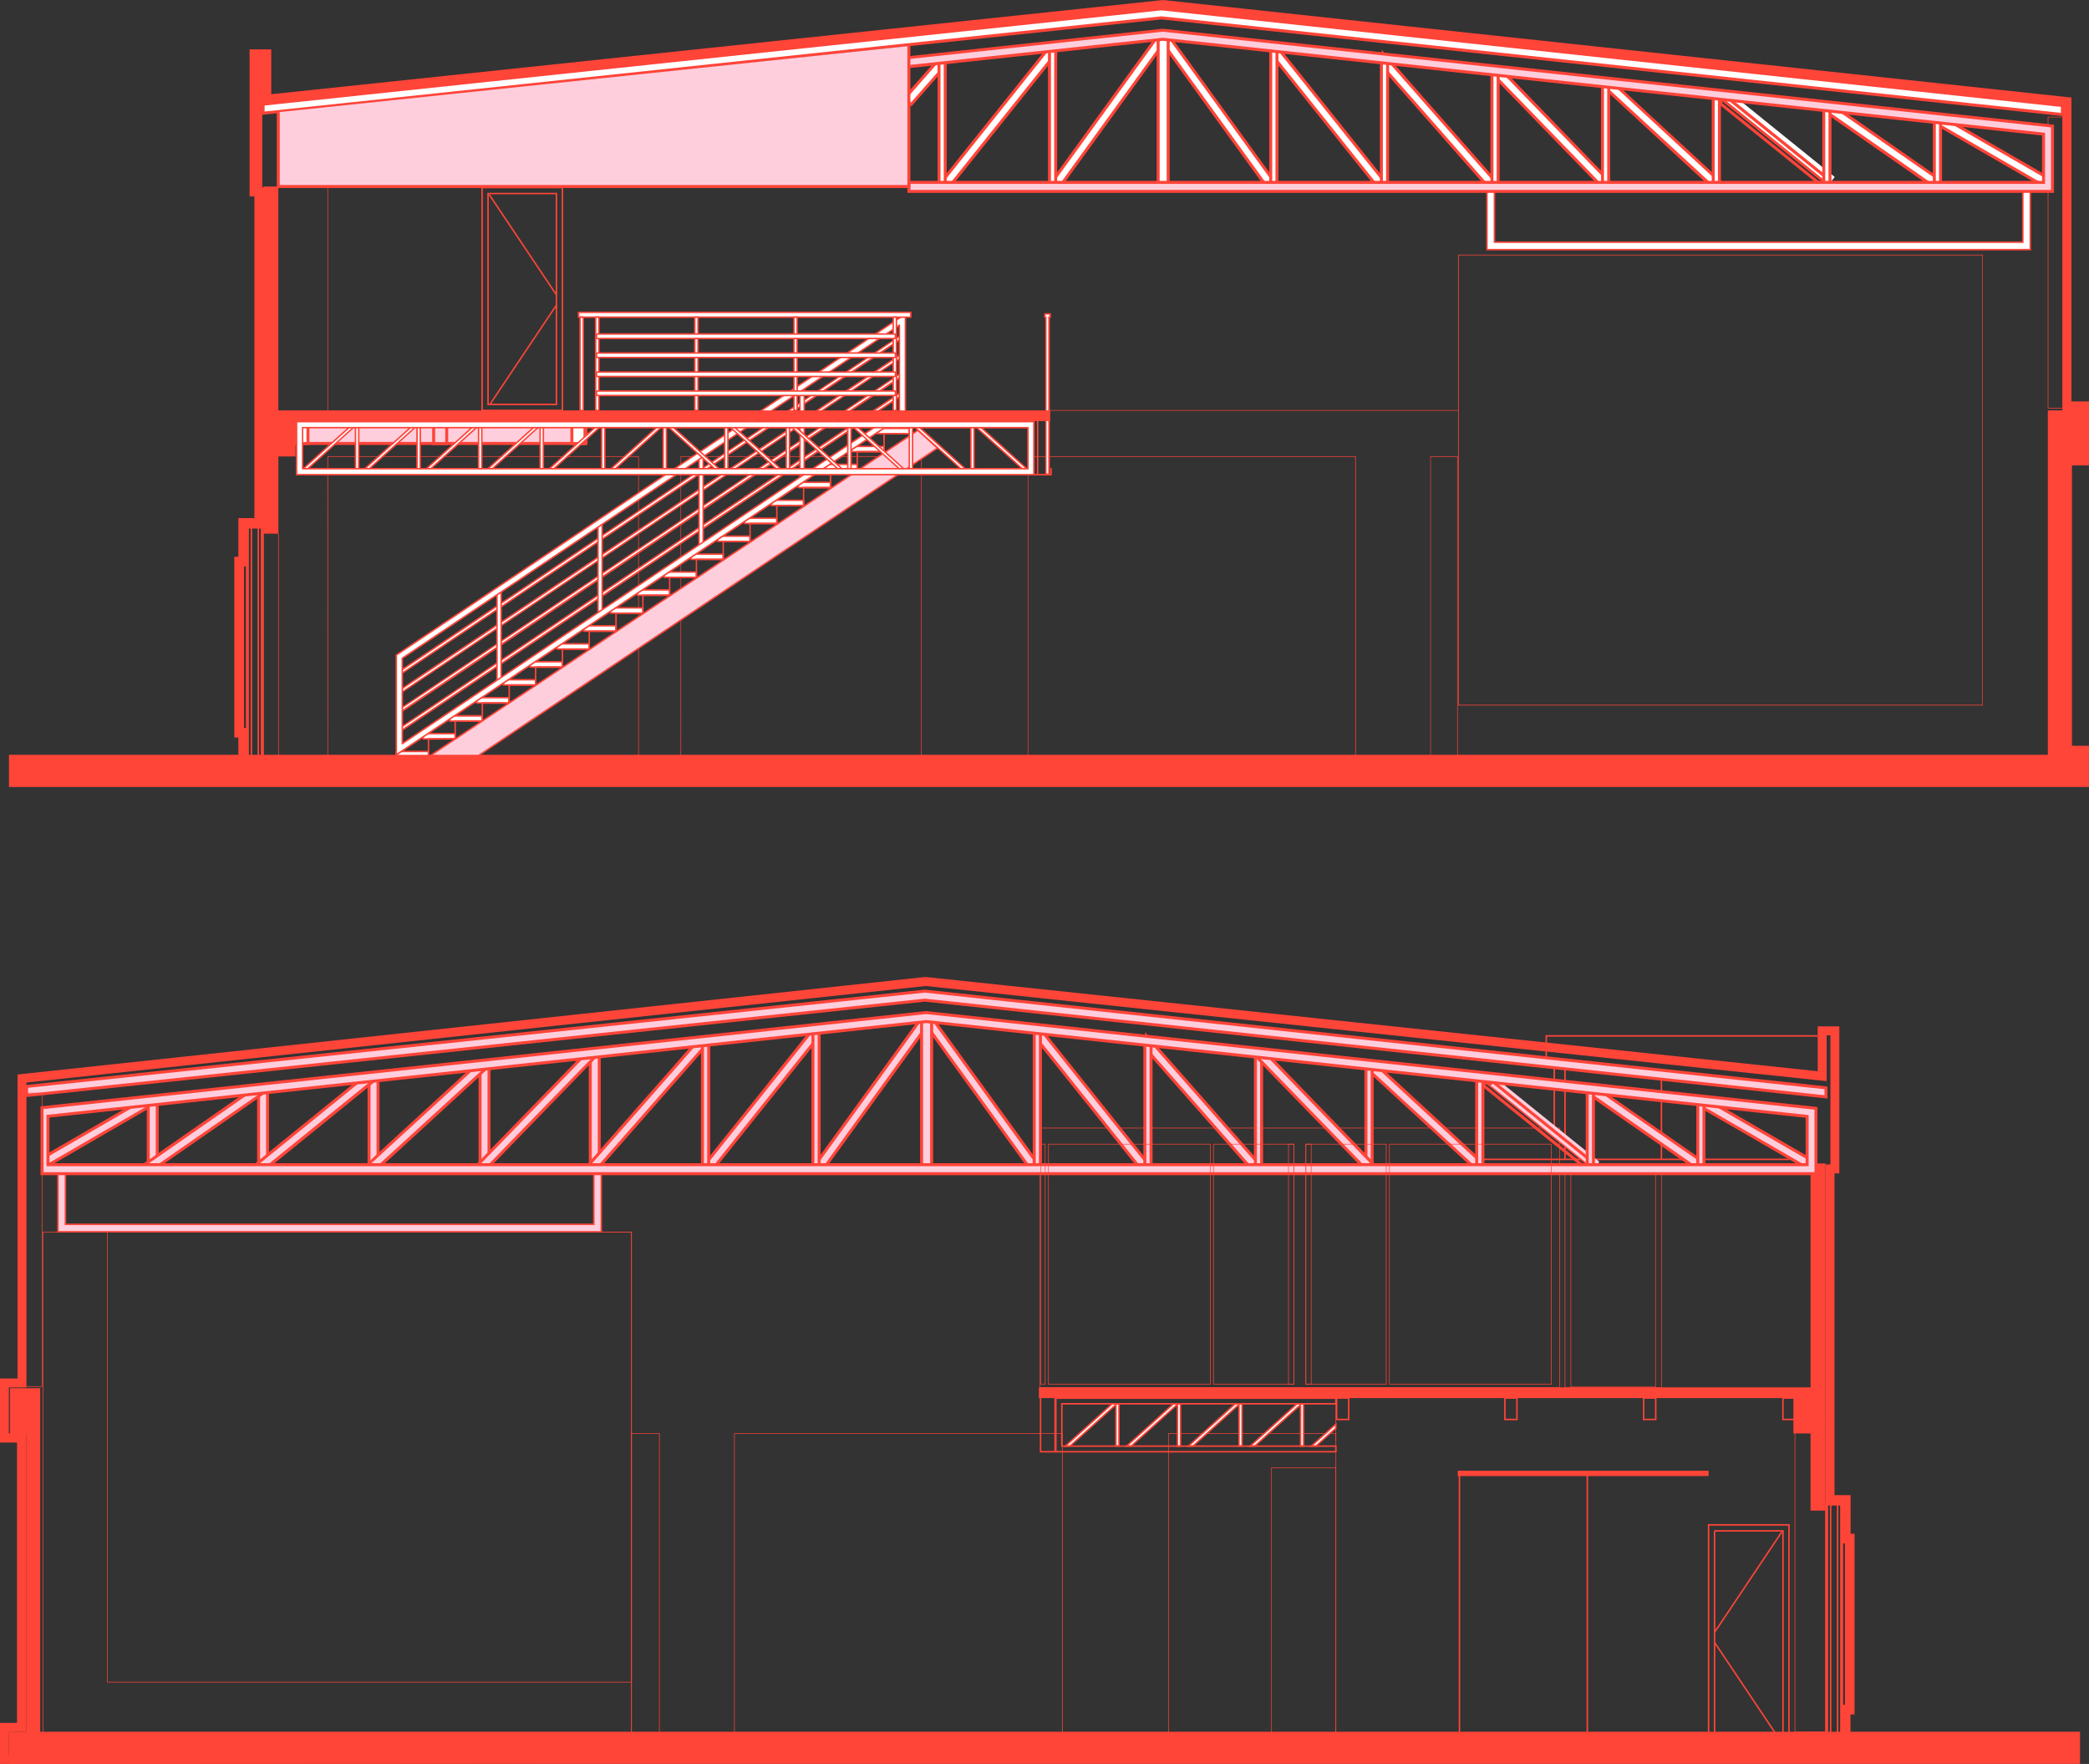 <svg xmlns="http://www.w3.org/2000/svg" id="Capa_1" data-name="Capa 1" viewBox="0 0 698.39 589.7"><rect x="0" y="0" width="698.39" height="589.7" fill="#333333" stroke="none"/><defs><style>.cls-1,.cls-8{fill:#ffcedd;}.cls-2{fill:#ff4438;}.cls-10,.cls-3,.cls-9{fill:#fff;}.cls-4,.cls-5,.cls-6,.cls-7{fill:none;}.cls-10,.cls-4,.cls-5,.cls-6,.cls-7,.cls-8,.cls-9{stroke:#ff4438;}.cls-4,.cls-9{stroke-linecap:round;stroke-linejoin:round;}.cls-4,.cls-6{stroke-width:0.2px;}.cls-10,.cls-5,.cls-6,.cls-7,.cls-8{stroke-miterlimit:10;}.cls-10,.cls-5,.cls-9{stroke-width:0.5px;}</style></defs><rect class="cls-1" x="98.59" y="140.25" width="97.34" height="7.98"></rect><path class="cls-2" d="M384.73,385.9v7H288.39v-7h96.34m1-1H287.39v9h98.34v-9Z" transform="translate(-189.31 -245.15)"></path><rect class="cls-3" x="98.59" y="140.42" width="4.37" height="7.86"></rect><path class="cls-2" d="M291.76,386.07v6.86h-3.37v-6.86h3.37m1-1h-5.37v8.86h5.37v-8.86Z" transform="translate(-189.31 -245.15)"></path><rect class="cls-1" x="144.98" y="140.42" width="4.37" height="7.86"></rect><path class="cls-2" d="M338.16,386.07v6.86h-3.37v-6.86h3.37m1-1h-5.37v8.86h5.37v-8.86Z" transform="translate(-189.31 -245.15)"></path><rect class="cls-3" x="191.21" y="140.42" width="4.37" height="7.86"></rect><path class="cls-2" d="M384.38,386.07v6.86H381v-6.86h3.37m1-1H380v8.86h5.37v-8.86Z" transform="translate(-189.31 -245.15)"></path><path class="cls-2" d="M282.4,502.48a.09.09,0,0,1-.1-.1V423.55a.09.09,0,0,1,.1-.09.1.1,0,0,1,.1.09v78.83A.1.1,0,0,1,282.4,502.48Z" transform="translate(-189.31 -245.15)"></path><path class="cls-2" d="M402.78,502.48H298.88a.09.09,0,0,1-.1-.1V397.76a.09.09,0,0,1,.1-.1h103.9a.09.09,0,0,1,.1.1V502.38A.09.09,0,0,1,402.78,502.48Zm-103.8-.2h103.7V397.86H299Z" transform="translate(-189.31 -245.15)"></path><path class="cls-2" d="M497.37,502.48H416.93a.1.1,0,0,1-.1-.1V397.76a.1.1,0,0,1,.1-.1h80.44a.09.09,0,0,1,.1.1V502.38A.09.09,0,0,1,497.37,502.48Zm-80.34-.2h80.24V397.86H417Z" transform="translate(-189.31 -245.15)"></path><path class="cls-2" d="M642.48,502.48H533a.1.1,0,0,1-.1-.1V397.76a.1.1,0,0,1,.1-.1h109.5a.09.09,0,0,1,.1.1V502.38A.09.09,0,0,1,642.48,502.48Zm-109.4-.2H642.39V397.86H533.08Z" transform="translate(-189.31 -245.15)"></path><path class="cls-2" d="M676.58,502.48h-9a.09.09,0,0,1-.09-.1V397.76a.09.09,0,0,1,.09-.1h9a.1.1,0,0,1,.1.1V502.38A.1.1,0,0,1,676.58,502.48Zm-8.92-.2h8.82V397.86h-8.82Z" transform="translate(-189.31 -245.15)"></path><path class="cls-2" d="M676.88,382.45H540.37a.1.1,0,1,1,0-.2H676.88a.1.1,0,1,1,0,.2Z" transform="translate(-189.31 -245.15)"></path><rect class="cls-4" x="684.7" y="39.13" width="4.95" height="97.34"></rect><path class="cls-2" d="M298.88,382.45a.09.09,0,0,1-.1-.1V307.82a.1.1,0,0,1,.1-.1.11.11,0,0,1,.1.1v74.53A.1.1,0,0,1,298.88,382.45Z" transform="translate(-189.31 -245.15)"></path><path class="cls-2" d="M852.09,481H676.88a.1.1,0,0,1-.1-.1V330.4a.1.1,0,0,1,.1-.1H852.09a.1.1,0,0,1,.1.1V480.88A.1.1,0,0,1,852.09,481ZM677,480.78H852V330.5H677Z" transform="translate(-189.31 -245.15)"></path><polygon class="cls-3" points="497.12 83.46 497.12 62.25 499.62 62.25 499.62 80.96 676.27 80.96 676.27 62.25 678.77 62.25 678.77 83.46 497.12 83.46"></polygon><path class="cls-2" d="M867.83,307.66v20.7H686.68v-20.7h2v18.7H865.83v-18.7h2m.5-.5h-3v18.7H689.18v-18.7h-3v21.7H868.33v-21.7Z" transform="translate(-189.31 -245.15)"></path><rect class="cls-3" x="132.5" y="251.23" width="10.75" height="1.76"></rect><path class="cls-2" d="M332.56,498.39H321.81a.25.25,0,0,1-.25-.25v-1.76a.25.25,0,0,1,.25-.25h10.75a.25.25,0,0,1,.25.25v1.76A.25.25,0,0,1,332.56,498.39Zm-10.5-.5h10.25v-1.26H322.06Z" transform="translate(-189.31 -245.15)"></path><rect class="cls-3" x="141.44" y="245.26" width="10.75" height="1.76"></rect><path class="cls-2" d="M341.49,492.42H330.74a.25.25,0,0,1-.25-.25v-1.76a.25.25,0,0,1,.25-.25h10.75a.25.25,0,0,1,.25.25v1.76A.25.25,0,0,1,341.49,492.42Zm-10.5-.5h10.25v-1.26H331Z" transform="translate(-189.31 -245.15)"></path><rect class="cls-3" x="150.42" y="239.29" width="10.75" height="1.76"></rect><path class="cls-2" d="M350.47,486.45H339.72a.25.25,0,0,1-.25-.25v-1.76a.25.25,0,0,1,.25-.25h10.75a.25.25,0,0,1,.25.25v1.76A.25.25,0,0,1,350.47,486.45ZM340,486h10.25v-1.26H340Z" transform="translate(-189.31 -245.15)"></path><rect class="cls-3" x="159.35" y="233.24" width="10.75" height="1.76"></rect><path class="cls-2" d="M359.41,480.4H348.66a.25.25,0,0,1-.25-.25v-1.76a.25.25,0,0,1,.25-.25h10.75a.25.25,0,0,1,.25.25v1.76A.25.25,0,0,1,359.41,480.4Zm-10.5-.5h10.25v-1.26H348.91Z" transform="translate(-189.31 -245.15)"></path><rect class="cls-3" x="168.32" y="227.23" width="10.75" height="1.76"></rect><path class="cls-2" d="M368.38,474.39H357.63a.25.25,0,0,1-.25-.25v-1.76a.25.25,0,0,1,.25-.25h10.75a.25.25,0,0,1,.25.25v1.76A.25.25,0,0,1,368.38,474.39Zm-10.5-.5h10.25v-1.26H357.88Z" transform="translate(-189.31 -245.15)"></path><rect class="cls-3" x="177.29" y="221.24" width="10.75" height="1.76"></rect><path class="cls-2" d="M377.34,468.41H366.59a.25.25,0,0,1-.25-.25v-1.77a.26.26,0,0,1,.25-.25h10.75a.25.25,0,0,1,.25.25v1.77A.25.25,0,0,1,377.34,468.41Zm-10.5-.5h10.25v-1.27H366.84Z" transform="translate(-189.31 -245.15)"></path><rect class="cls-3" x="186.24" y="215.24" width="10.75" height="1.76"></rect><path class="cls-2" d="M386.3,462.4H375.55a.25.25,0,0,1-.25-.25v-1.76a.25.25,0,0,1,.25-.25H386.3a.25.25,0,0,1,.25.25v1.76A.25.25,0,0,1,386.3,462.4Zm-10.5-.5h10.25v-1.26H375.8Z" transform="translate(-189.31 -245.15)"></path><rect class="cls-3" x="195.21" y="209.22" width="10.75" height="1.76"></rect><path class="cls-2" d="M395.26,456.39H384.52a.25.25,0,0,1-.25-.25v-1.77a.25.25,0,0,1,.25-.25h10.74a.25.25,0,0,1,.25.25v1.77A.25.25,0,0,1,395.26,456.39Zm-10.49-.5H395v-1.27H384.77Z" transform="translate(-189.31 -245.15)"></path><rect class="cls-3" x="204.16" y="203.22" width="10.75" height="1.76"></rect><path class="cls-2" d="M404.22,450.39H393.47a.25.25,0,0,1-.25-.25v-1.77a.25.25,0,0,1,.25-.25h10.75a.25.25,0,0,1,.25.25v1.77A.26.26,0,0,1,404.22,450.39Zm-10.5-.5H404v-1.27H393.72Z" transform="translate(-189.31 -245.15)"></path><rect class="cls-3" x="213.11" y="197.22" width="10.75" height="1.76"></rect><path class="cls-2" d="M413.17,444.39H402.42a.25.25,0,0,1-.25-.25v-1.77a.25.25,0,0,1,.25-.25h10.75a.25.25,0,0,1,.25.25v1.77A.25.25,0,0,1,413.17,444.39Zm-10.5-.5h10.25v-1.27H402.67Z" transform="translate(-189.31 -245.15)"></path><rect class="cls-3" x="222.07" y="191.24" width="10.75" height="1.76"></rect><path class="cls-2" d="M422.12,438.41H411.37a.26.26,0,0,1-.25-.25v-1.77a.25.25,0,0,1,.25-.25h10.75a.25.25,0,0,1,.25.25v1.77A.25.25,0,0,1,422.12,438.41Zm-10.5-.5h10.25v-1.27H411.62Z" transform="translate(-189.31 -245.15)"></path><rect class="cls-3" x="231.03" y="185.24" width="10.75" height="1.76"></rect><path class="cls-2" d="M431.09,432.4H420.34a.25.25,0,0,1-.25-.25v-1.76a.25.25,0,0,1,.25-.25h10.75a.25.25,0,0,1,.25.25v1.76A.25.25,0,0,1,431.09,432.4Zm-10.5-.5h10.25v-1.26H420.59Z" transform="translate(-189.31 -245.15)"></path><rect class="cls-3" x="239.99" y="179.24" width="10.75" height="1.76"></rect><path class="cls-2" d="M440.05,426.4H429.3a.25.25,0,0,1-.25-.25v-1.76a.25.25,0,0,1,.25-.25h10.75a.25.25,0,0,1,.25.25v1.76A.25.25,0,0,1,440.05,426.4Zm-10.5-.5H439.8v-1.26H429.55Z" transform="translate(-189.31 -245.15)"></path><rect class="cls-3" x="248.94" y="173.24" width="10.75" height="1.76"></rect><path class="cls-2" d="M449,420.4H438.25a.25.25,0,0,1-.25-.25v-1.76a.25.25,0,0,1,.25-.25H449a.25.25,0,0,1,.25.25v1.76A.25.25,0,0,1,449,420.4Zm-10.5-.5h10.25v-1.26H438.5Z" transform="translate(-189.31 -245.15)"></path><rect class="cls-3" x="257.89" y="167.24" width="10.75" height="1.76"></rect><path class="cls-2" d="M458,414.4H447.2a.25.25,0,0,1-.25-.25v-1.76a.25.25,0,0,1,.25-.25H458a.25.25,0,0,1,.25.25v1.76A.25.25,0,0,1,458,414.4Zm-10.5-.5H457.7v-1.26H447.45Z" transform="translate(-189.31 -245.15)"></path><rect class="cls-3" x="266.87" y="161.24" width="10.75" height="1.76"></rect><path class="cls-2" d="M466.92,408.4H456.18a.25.25,0,0,1-.25-.25v-1.76a.25.25,0,0,1,.25-.25h10.74a.25.25,0,0,1,.25.25v1.76A.25.25,0,0,1,466.92,408.4Zm-10.49-.5h10.24v-1.26H456.43Z" transform="translate(-189.31 -245.15)"></path><rect class="cls-3" x="275.83" y="155.24" width="10.75" height="1.76"></rect><path class="cls-2" d="M475.88,402.4H465.13a.25.25,0,0,1-.25-.25v-1.76a.25.25,0,0,1,.25-.25h10.75a.25.25,0,0,1,.25.25v1.76A.25.25,0,0,1,475.88,402.4Zm-10.5-.5h10.25v-1.26H465.38Z" transform="translate(-189.31 -245.15)"></path><rect class="cls-3" x="284.78" y="149.23" width="10.75" height="1.76"></rect><path class="cls-2" d="M484.83,396.4H474.09a.25.25,0,0,1-.25-.25v-1.76a.25.25,0,0,1,.25-.25h10.74a.25.25,0,0,1,.25.25v1.76A.25.25,0,0,1,484.83,396.4Zm-10.49-.5h10.24v-1.26H474.34Z" transform="translate(-189.31 -245.15)"></path><rect class="cls-3" x="293.25" y="143.22" width="10.75" height="1.76"></rect><path class="cls-2" d="M493.31,390.38H482.56a.25.25,0,0,1-.25-.25v-1.76a.25.25,0,0,1,.25-.25h10.75a.25.25,0,0,1,.25.25v1.76A.25.25,0,0,1,493.31,390.38Zm-10.5-.5h10.25v-1.26H482.81Z" transform="translate(-189.31 -245.15)"></path><path class="cls-2" d="M323.6,502.63a.25.25,0,0,1-.25-.25v-4.21a.25.25,0,0,1,.25-.25h8.71v-5.75a.25.25,0,0,1,.25-.25l8.67-.06v-5.69a.25.25,0,0,1,.25-.25h8.83v-5.75a.25.25,0,0,1,.25-.25h8.74v-5.76a.26.26,0,0,1,.25-.25h8.58v-5.75a.25.25,0,0,1,.25-.25h8.72v-5.75a.25.25,0,0,1,.25-.25h8.7v-5.75a.25.25,0,0,1,.25-.25H395v-5.75a.25.25,0,0,1,.25-.25H404v-5.75a.25.25,0,0,1,.25-.25h8.7v-5.75a.25.25,0,0,1,.25-.25h8.7v-5.76a.25.25,0,0,1,.25-.25h8.72v-5.75a.25.25,0,0,1,.25-.25h8.71v-5.75a.25.25,0,0,1,.25-.25h8.7v-5.75a.25.25,0,0,1,.25-.25h8.7v-5.75a.25.25,0,0,1,.25-.25h8.72v-5.75a.25.25,0,0,1,.25-.25h8.71v-5.75a.25.25,0,0,1,.25-.25h8.71v-5.76a.25.25,0,0,1,.25-.25h8.47a.25.25,0,0,1,.25.25.25.25,0,0,1-.25.25h-8.22v5.76a.25.25,0,0,1-.25.25h-8.71v5.75a.25.25,0,0,1-.25.25h-8.71v5.75a.25.25,0,0,1-.25.25H458.2v5.75a.25.25,0,0,1-.25.25h-8.7v5.75a.25.25,0,0,1-.25.25h-8.7v5.75a.25.25,0,0,1-.25.25h-8.71v5.75a.25.25,0,0,1-.25.25h-8.72v5.76a.25.25,0,0,1-.25.25h-8.7v5.75a.25.25,0,0,1-.25.25h-8.7v5.75a.25.25,0,0,1-.25.25h-8.71v5.75a.25.25,0,0,1-.25.25h-8.71v5.75a.25.25,0,0,1-.25.25h-8.7v5.75a.25.25,0,0,1-.25.25h-8.72v5.75a.25.25,0,0,1-.25.25H359.8v5.76a.25.25,0,0,1-.25.25h-8.74v5.75a.25.25,0,0,1-.25.25h-8.83v5.69a.25.25,0,0,1-.25.25l-8.67.06v5.75a.25.25,0,0,1-.25.25h-8.71v4A.25.25,0,0,1,323.6,502.63Z" transform="translate(-189.31 -245.15)"></path><polygon class="cls-1" points="136.97 257.23 306.84 143.84 313.36 149.82 153.06 257.23 136.97 257.23"></polygon><path class="cls-2" d="M342.37,502.63h-16.1a.25.25,0,0,1-.14-.46L496,388.79a.24.24,0,0,1,.31,0l6.52,6a.23.23,0,0,1,.08.2.27.27,0,0,1-.11.19L342.5,502.59A.2.2,0,0,1,342.37,502.63Zm-15.27-.5h15.19l160-107.19-6.15-5.63Z" transform="translate(-189.31 -245.15)"></path><path class="cls-3" d="M322.88,470.68a.49.49,0,0,1-.41-.22.51.51,0,0,1,.13-.7l168-112.58a.49.49,0,0,1,.69.13.51.51,0,0,1-.14.7l-168,112.58A.47.47,0,0,1,322.88,470.68Z" transform="translate(-189.31 -245.15)"></path><path class="cls-2" d="M322.88,470.93a.75.75,0,0,1-.73-.9.74.74,0,0,1,.32-.47L490.51,357a.79.79,0,0,1,.56-.12.75.75,0,0,1,.59.89.74.74,0,0,1-.32.47L323.3,470.8A.77.77,0,0,1,322.88,470.93Zm168-113.59a.22.22,0,0,0-.13,0L322.74,470a.25.25,0,0,0-.1.16.26.26,0,0,0,0,.19.25.25,0,0,0,.34.07l168-112.59a.23.23,0,0,0,.11-.16.26.26,0,0,0,0-.19.31.31,0,0,0-.16-.11Z" transform="translate(-189.31 -245.15)"></path><path class="cls-3" d="M322.88,489.71a.49.49,0,0,1-.41-.22.5.5,0,0,1,.13-.69l168-112.59a.49.49,0,0,1,.69.13.51.51,0,0,1-.14.7l-168,112.59A.54.54,0,0,1,322.88,489.71Z" transform="translate(-189.31 -245.15)"></path><path class="cls-2" d="M322.88,490a.74.74,0,0,1-.62-.33.75.75,0,0,1-.11-.56.73.73,0,0,1,.32-.48L490.51,376a.74.74,0,0,1,.56-.11.7.7,0,0,1,.48.32.73.73,0,0,1,.11.56.78.78,0,0,1-.32.48l-168,112.58A.7.7,0,0,1,322.88,490Zm168-113.59a.24.24,0,0,0-.13.05L322.74,489a.27.27,0,0,0-.1.16.26.26,0,0,0,0,.19.25.25,0,0,0,.34.07l168-112.59a.23.23,0,0,0,.11-.16.27.27,0,0,0,0-.19.25.25,0,0,0-.16-.1Z" transform="translate(-189.31 -245.15)"></path><path class="cls-3" d="M322.88,483.37a.48.48,0,0,1-.41-.23.5.5,0,0,1,.13-.69l168-112.59a.5.5,0,0,1,.55.83l-168,112.59A.47.47,0,0,1,322.88,483.37Z" transform="translate(-189.31 -245.15)"></path><path class="cls-2" d="M322.88,483.62a.75.75,0,0,1-.62-.34.75.75,0,0,1,.21-1l168-112.58a.7.7,0,0,1,.56-.12.73.73,0,0,1,.48.32.75.75,0,0,1,.11.56.73.73,0,0,1-.32.48l-168,112.59A.77.77,0,0,1,322.88,483.62ZM490.92,370a.22.22,0,0,0-.13,0l-168,112.59a.25.25,0,0,0-.1.16.23.23,0,0,0,0,.18.24.24,0,0,0,.34.07l168-112.58a.25.25,0,0,0,.11-.16.26.26,0,0,0,0-.19A.23.23,0,0,0,491,370Z" transform="translate(-189.31 -245.15)"></path><path class="cls-3" d="M322.88,477a.49.49,0,0,1-.41-.22.5.5,0,0,1,.13-.69l168-112.59a.49.49,0,0,1,.69.14.5.5,0,0,1-.14.69l-168,112.59A.46.46,0,0,1,322.88,477Z" transform="translate(-189.31 -245.15)"></path><path class="cls-2" d="M322.88,477.27a.74.74,0,0,1-.62-.33.75.75,0,0,1-.11-.56.73.73,0,0,1,.32-.48l168-112.59a.75.75,0,0,1,1,.21.75.75,0,0,1-.21,1l-168,112.59A.76.76,0,0,1,322.88,477.27Zm168-113.59a.24.24,0,0,0-.13.05l-168,112.59a.23.23,0,0,0-.1.15.25.25,0,0,0,0,.19.24.24,0,0,0,.34.07l168-112.59a.23.23,0,0,0,.11-.16.23.23,0,0,0,0-.18.23.23,0,0,0-.16-.11Z" transform="translate(-189.31 -245.15)"></path><rect class="cls-3" x="166.15" y="198.19" width="1.4" height="29.74"></rect><path class="cls-2" d="M356.86,473.34h-1.4a.25.25,0,0,1-.25-.25V443.35a.25.25,0,0,1,.25-.25h1.4a.25.25,0,0,1,.25.25v29.74A.25.25,0,0,1,356.86,473.34Zm-1.15-.5h.9V443.6h-.9Z" transform="translate(-189.31 -245.15)"></path><rect class="cls-3" x="267.47" y="129.53" width="1.4" height="29.74"></rect><path class="cls-2" d="M458.18,404.67h-1.41a.25.25,0,0,1-.25-.25V374.68a.25.25,0,0,1,.25-.25h1.41a.25.25,0,0,1,.25.25v29.74A.25.25,0,0,1,458.18,404.67Zm-1.16-.5h.91V374.93H457Z" transform="translate(-189.31 -245.15)"></path><rect class="cls-3" x="233.69" y="152.5" width="1.4" height="29.74"></rect><path class="cls-2" d="M424.4,427.65H423a.25.25,0,0,1-.25-.25V397.66a.25.25,0,0,1,.25-.25h1.4a.25.25,0,0,1,.25.25V427.4A.25.25,0,0,1,424.4,427.65Zm-1.15-.5h.9V397.91h-.9Z" transform="translate(-189.31 -245.15)"></path><rect class="cls-3" x="199.92" y="174.72" width="1.4" height="29.74"></rect><path class="cls-2" d="M390.63,449.87h-1.4a.25.25,0,0,1-.25-.25V419.87a.25.25,0,0,1,.25-.25h1.4a.25.25,0,0,1,.25.25v29.75A.25.25,0,0,1,390.63,449.87Zm-1.15-.5h.9V420.12h-.9Z" transform="translate(-189.31 -245.15)"></path><path class="cls-3" d="M490,353.85v28.53L323.81,493.73V465.2L490,353.85m2-3.74-170.19,114v33.34L492,383.45V350.11Z" transform="translate(-189.31 -245.15)"></path><path class="cls-2" d="M321.81,497.72l-.12,0a.24.24,0,0,1-.13-.22V464.13a.26.26,0,0,1,.11-.21l170.19-114a.24.24,0,0,1,.26,0,.24.24,0,0,1,.13.22v33.34a.26.26,0,0,1-.11.21L322,497.68A.23.23,0,0,1,321.81,497.72Zm.25-33.45V497L491.75,383.31V350.58ZM323.81,494a.27.27,0,0,1-.12,0,.26.26,0,0,1-.13-.22V465.2a.26.26,0,0,1,.11-.21L489.86,353.65a.27.27,0,0,1,.26,0,.26.26,0,0,1,.13.22v28.53a.26.26,0,0,1-.11.21L324,493.93A.24.24,0,0,1,323.81,494Zm.25-28.65v27.93l165.69-111V354.32Z" transform="translate(-189.31 -245.15)"></path><path class="cls-2" d="M277.52,503.36h-6V420.85h6Zm-5-1h4V421.85h-4Z" transform="translate(-189.31 -245.15)"></path><path class="cls-2" d="M272.26,489h-1.87V434h1.87Zm-1.37-.5h.87V434.53h-.87Z" transform="translate(-189.31 -245.15)"></path><path class="cls-2" d="M275.92,503.11H273.1v-82h2.82Zm-2.32-.5h1.82v-81H273.6Z" transform="translate(-189.31 -245.15)"></path><rect class="cls-3" x="118.85" y="142.27" width="1.08" height="14.93"></rect><path class="cls-2" d="M309.49,402.6h-1.58V387.18h1.58Zm-1.08-.5H309V387.68h-.58Z" transform="translate(-189.31 -245.15)"></path><rect class="cls-3" x="139.42" y="142.27" width="1.08" height="14.93"></rect><path class="cls-2" d="M330.06,402.6h-1.58V387.18h1.58Zm-1.08-.5h.58V387.68H329Z" transform="translate(-189.31 -245.15)"></path><rect class="cls-3" x="160" y="142.27" width="1.08" height="14.93"></rect><path class="cls-2" d="M350.64,402.6h-1.59V387.18h1.59Zm-1.09-.5h.59V387.68h-.59Z" transform="translate(-189.31 -245.15)"></path><rect class="cls-3" x="180.57" y="142.27" width="1.08" height="14.93"></rect><path class="cls-2" d="M371.21,402.6h-1.58V387.18h1.58Zm-1.08-.5h.58V387.68h-.58Z" transform="translate(-189.31 -245.15)"></path><rect class="cls-3" x="201.14" y="142.27" width="1.08" height="14.93"></rect><path class="cls-2" d="M391.78,402.6H390.2V387.18h1.58Zm-1.08-.5h.58V387.68h-.58Z" transform="translate(-189.31 -245.15)"></path><rect class="cls-3" x="221.71" y="142.27" width="1.08" height="14.93"></rect><path class="cls-2" d="M412.35,402.6h-1.58V387.18h1.58Zm-1.08-.5h.58V387.68h-.58Z" transform="translate(-189.31 -245.15)"></path><rect class="cls-3" x="242.29" y="142.27" width="1.08" height="14.93"></rect><path class="cls-2" d="M432.92,402.6h-1.58V387.18h1.58Zm-1.08-.5h.58V387.68h-.58Z" transform="translate(-189.31 -245.15)"></path><rect class="cls-3" x="262.86" y="142.27" width="1.08" height="14.93"></rect><path class="cls-2" d="M453.5,402.6h-1.59V387.18h1.59Zm-1.09-.5H453V387.68h-.59Z" transform="translate(-189.31 -245.15)"></path><rect class="cls-3" x="283.43" y="142.27" width="1.08" height="14.93"></rect><path class="cls-2" d="M474.07,402.6h-1.58V387.18h1.58Zm-1.08-.5h.58V387.68H473Z" transform="translate(-189.31 -245.15)"></path><rect class="cls-3" x="304" y="142.27" width="1.08" height="14.93"></rect><path class="cls-2" d="M494.64,402.6h-1.58V387.18h1.58Zm-1.08-.5h.58V387.68h-.58Z" transform="translate(-189.31 -245.15)"></path><rect class="cls-3" x="324.57" y="142.27" width="1.08" height="14.93"></rect><path class="cls-2" d="M515.21,402.6h-1.58V387.18h1.58Zm-1.08-.5h.58V387.68h-.58Z" transform="translate(-189.31 -245.15)"></path><polygon class="cls-3" points="100.85 157.2 117.36 142.27 118.85 142.27 102.31 157.2 100.85 157.2"></polygon><path class="cls-2" d="M291.72,402.6h-2.21l17.07-15.42h2.23Zm-.92-.5h.73l16-14.42h-.74Z" transform="translate(-189.31 -245.15)"></path><polygon class="cls-3" points="121.42 157.2 137.94 142.27 139.42 142.27 122.89 157.2 121.42 157.2"></polygon><path class="cls-2" d="M312.29,402.6h-2.21l17.07-15.42h2.23Zm-.91-.5h.72l16-14.42h-.74Z" transform="translate(-189.31 -245.15)"></path><polygon class="cls-3" points="141.99 157.2 158.51 142.27 160 142.27 143.46 157.2 141.99 157.2"></polygon><path class="cls-2" d="M332.86,402.6h-2.21l17.07-15.42H350Zm-.91-.5h.72l16-14.42h-.74Z" transform="translate(-189.31 -245.15)"></path><polygon class="cls-3" points="162.56 157.2 179.08 142.27 180.57 142.27 164.03 157.2 162.56 157.2"></polygon><path class="cls-2" d="M353.43,402.6h-2.21l17.07-15.42h2.24Zm-.91-.5h.72l16-14.42h-.75Z" transform="translate(-189.31 -245.15)"></path><polygon class="cls-3" points="183.14 157.2 199.65 142.27 201.14 142.27 184.6 157.2 183.14 157.2"></polygon><path class="cls-2" d="M374,402.6h-2.22l17.07-15.42h2.24Zm-.92-.5h.72l16-14.42h-.74Z" transform="translate(-189.31 -245.15)"></path><polygon class="cls-3" points="203.71 157.2 220.23 142.27 221.71 142.27 205.18 157.2 203.71 157.2"></polygon><path class="cls-2" d="M394.58,402.6h-2.21l17.07-15.42h2.23Zm-.92-.5h.73l16-14.42h-.74Z" transform="translate(-189.31 -245.15)"></path><polygon class="cls-3" points="343.79 157.2 327.27 142.27 325.79 142.27 342.32 157.2 343.79 157.2"></polygon><path class="cls-2" d="M533.75,402.6h-2.21l-.08-.06-17-15.36h2.24Zm-2-.5h.72l-16-14.42h-.74Z" transform="translate(-189.31 -245.15)"></path><polygon class="cls-3" points="323.22 157.2 306.7 142.27 305.21 142.27 321.75 157.2 323.22 157.2"></polygon><path class="cls-2" d="M513.18,402.6H511l-.07-.06-17-15.36h2.23Zm-2-.5h.73l-16-14.42h-.74Z" transform="translate(-189.31 -245.15)"></path><polygon class="cls-3" points="302.65 157.2 286.13 142.27 284.64 142.27 301.18 157.2 302.65 157.2"></polygon><path class="cls-2" d="M492.6,402.6h-2.21l-.07-.06-17-15.36h2.23Zm-2-.5h.72l-16-14.42h-.74Z" transform="translate(-189.31 -245.15)"></path><polygon class="cls-3" points="282.07 157.2 265.56 142.27 264.07 142.27 280.61 157.2 282.07 157.2"></polygon><path class="cls-2" d="M472,402.6h-2.21l-.07-.06-17-15.36H455Zm-2-.5h.72l-16-14.42H454Z" transform="translate(-189.31 -245.15)"></path><polygon class="cls-3" points="261.5 157.2 244.99 142.27 243.5 142.27 260.04 157.2 261.5 157.2"></polygon><path class="cls-2" d="M451.46,402.6h-2.21l-.08-.06-17-15.36h2.24Zm-2-.5h.72l-16-14.42h-.74Z" transform="translate(-189.31 -245.15)"></path><polygon class="cls-3" points="240.93 157.2 224.41 142.27 222.93 142.27 239.46 157.2 240.93 157.2"></polygon><path class="cls-2" d="M430.89,402.6h-2.22l-.07-.06-17-15.36h2.24Zm-2-.5h.72l-16-14.42h-.74Z" transform="translate(-189.31 -245.15)"></path><path class="cls-3" d="M533,388.11v13.73H290.46V388.11H533m2-2H288.46v17.73H535V386.11Z" transform="translate(-189.31 -245.15)"></path><path class="cls-2" d="M535.23,404.09h-247V385.86h247Zm-246.52-.5h246V386.36h-246Zm244.52-1.5h-243V387.86h243Zm-242.52-.5h242V388.36h-242Z" transform="translate(-189.31 -245.15)"></path><rect class="cls-3" x="193.41" y="104.41" width="111.07" height="1.62"></rect><path class="cls-2" d="M493.79,351.43H382.72a.25.25,0,0,1-.25-.25v-1.62a.25.25,0,0,1,.25-.25H493.79a.25.25,0,0,1,.25.25v1.62A.25.25,0,0,1,493.79,351.43ZM383,350.93H493.54v-1.12H383Z" transform="translate(-189.31 -245.15)"></path><rect class="cls-3" x="298.57" y="106.03" width="1.07" height="31.17"></rect><path class="cls-2" d="M489,382.6h-1.07a.25.25,0,0,1-.25-.25V351.18a.25.25,0,0,1,.25-.25H489a.25.25,0,0,1,.25.25v31.17A.25.25,0,0,1,489,382.6Zm-.82-.5h.57V351.43h-.57Z" transform="translate(-189.31 -245.15)"></path><rect class="cls-3" x="199.14" y="106.03" width="1.07" height="31.17"></rect><path class="cls-2" d="M389.53,382.6h-1.08a.25.25,0,0,1-.25-.25V351.18a.25.25,0,0,1,.25-.25h1.08a.25.25,0,0,1,.25.25v31.17A.25.25,0,0,1,389.53,382.6Zm-.83-.5h.58V351.43h-.58Z" transform="translate(-189.31 -245.15)"></path><rect class="cls-3" x="193.93" y="106.03" width="1.07" height="31.17"></rect><path class="cls-2" d="M384.31,382.6h-1.08a.25.25,0,0,1-.25-.25V351.18a.25.25,0,0,1,.25-.25h1.08a.25.25,0,0,1,.25.25v31.17A.25.25,0,0,1,384.31,382.6Zm-.83-.5h.58V351.43h-.58Z" transform="translate(-189.31 -245.15)"></path><rect class="cls-3" x="232.29" y="106.03" width="1.07" height="31.17"></rect><path class="cls-2" d="M422.67,382.6h-1.08a.25.25,0,0,1-.25-.25V351.18a.25.25,0,0,1,.25-.25h1.08a.25.25,0,0,1,.25.25v31.17A.25.25,0,0,1,422.67,382.6Zm-.83-.5h.58V351.43h-.58Z" transform="translate(-189.31 -245.15)"></path><rect class="cls-3" x="265.43" y="106.03" width="1.07" height="31.17"></rect><path class="cls-2" d="M455.81,382.6h-1.07a.25.25,0,0,1-.25-.25V351.18a.25.25,0,0,1,.25-.25h1.07a.25.25,0,0,1,.25.25v31.17A.25.25,0,0,1,455.81,382.6Zm-.82-.5h.57V351.43H455Z" transform="translate(-189.31 -245.15)"></path><rect class="cls-3" x="199.43" y="111.66" width="99.93" height="1.5" rx="0.25"></rect><path class="cls-2" d="M488.42,357.06v1H389v-1h99.43m0-.5H389a.5.5,0,0,0-.5.5v1a.5.5,0,0,0,.5.5h99.43a.51.51,0,0,0,.5-.5v-1a.5.5,0,0,0-.5-.5Z" transform="translate(-189.31 -245.15)"></path><rect class="cls-3" x="199.43" y="118.01" width="99.93" height="1.5" rx="0.25"></rect><path class="cls-2" d="M488.42,363.41v1H389v-1h99.43m0-.5H389a.5.5,0,0,0-.5.5v1a.5.5,0,0,0,.5.5h99.43a.5.5,0,0,0,.5-.5v-1a.51.51,0,0,0-.5-.5Z" transform="translate(-189.31 -245.15)"></path><rect class="cls-3" x="199.43" y="124.36" width="99.93" height="1.5" rx="0.25"></rect><path class="cls-2" d="M488.42,369.77v1H389v-1h99.43m0-.5H389a.5.5,0,0,0-.5.5v1a.5.5,0,0,0,.5.5h99.43a.51.51,0,0,0,.5-.5v-1a.5.5,0,0,0-.5-.5Z" transform="translate(-189.31 -245.15)"></path><rect class="cls-3" x="199.43" y="130.72" width="99.93" height="1.5" rx="0.25"></rect><path class="cls-2" d="M488.42,376.12v1H389v-1h99.43m0-.5H389a.5.5,0,0,0-.5.5v1a.5.5,0,0,0,.5.5h99.43a.5.5,0,0,0,.5-.5v-1a.51.51,0,0,0-.5-.5Z" transform="translate(-189.31 -245.15)"></path><line class="cls-3" x1="163.69" y1="65.22" x2="186.04" y2="98.59"></line><path class="cls-2" d="M375.34,344a.24.24,0,0,1-.2-.11l-22.35-33.36a.25.25,0,0,1,.06-.35.25.25,0,0,1,.35.07l22.35,33.36a.25.25,0,0,1-.07.35A.23.23,0,0,1,375.34,344Z" transform="translate(-189.31 -245.15)"></path><path class="cls-2" d="M377.59,382.6H350.22v-75h27.37Zm-26.87-.5h26.37v-74H350.72Zm24.87-1.5H352.22v-71h23.37Zm-22.87-.5h22.37v-70H352.72Z" transform="translate(-189.31 -245.15)"></path><line class="cls-3" x1="163.78" y1="135.2" x2="186.04" y2="101.97"></line><path class="cls-2" d="M353.08,380.6a.25.25,0,0,1-.14,0,.26.26,0,0,1-.07-.35L375.14,347a.25.25,0,0,1,.34-.07.25.25,0,0,1,.07.35l-22.26,33.23A.26.26,0,0,1,353.08,380.6Z" transform="translate(-189.31 -245.15)"></path><polygon class="cls-3" points="351.06 104.95 350.68 104.95 349.63 104.95 349.27 104.95 349.27 106.03 349.63 106.03 349.63 158.52 350.68 158.52 350.68 106.03 351.06 106.03 351.06 104.95"></polygon><path class="cls-2" d="M540,403.92h-1a.25.25,0,0,1-.25-.25V351.43h-.11a.25.25,0,0,1-.25-.25V350.1a.25.25,0,0,1,.25-.25h1.79a.25.25,0,0,1,.25.25v1.08a.25.25,0,0,1-.25.25h-.13v52.24A.25.25,0,0,1,540,403.92Zm-.8-.5h.55V351.18a.25.25,0,0,1,.25-.25h.13v-.58h-1.29v.58h.11a.25.25,0,0,1,.25.25Z" transform="translate(-189.31 -245.15)"></path><path class="cls-2" d="M536.21,403.92a.25.25,0,0,1-.25-.25V385.93a.26.26,0,0,1,.25-.25.25.25,0,0,1,.25.25v17.74A.25.25,0,0,1,536.21,403.92Z" transform="translate(-189.31 -245.15)"></path><path class="cls-2" d="M540.69,404.09H535a.26.26,0,0,1-.25-.25.25.25,0,0,1,.25-.25h5.46v-1.75a.25.25,0,1,1,.5,0v2A.25.25,0,0,1,540.69,404.09Z" transform="translate(-189.31 -245.15)"></path><line class="cls-3" x1="502.04" y1="25.62" x2="536.24" y2="60.64"></line><rect class="cls-2" x="707.95" y="263.81" width="1" height="48.95" transform="translate(-189.09 331.95) rotate(-44.33)"></rect><polygon class="cls-3" points="499.38 25.14 502.92 24.38 537.76 60.39 535.3 62.16 499.38 25.14"></polygon><path class="cls-2" d="M692.06,270.08l34.25,35.39-1.64,1.18-35-36.06,2.39-.51m.34-1.1-.55.12-2.39.52-1.76.38,1.25,1.29,35,36.06.6.62.7-.5,1.64-1.19.94-.67-.8-.83-34.25-35.4-.38-.4Z" transform="translate(-189.31 -245.15)"></path><line class="cls-3" x1="303.85" y1="33.51" x2="314.43" y2="21.46"></line><rect class="cls-2" x="490.43" y="272.14" width="16.04" height="1" transform="translate(-224.45 222.58) rotate(-48.76)"></rect><rect class="cls-3" x="489.93" y="271.14" width="17.04" height="3" transform="translate(-224.57 222.25) rotate(-48.73)"></rect><path class="cls-2" d="M503,266l1.5,1.32-10.58,12.05-1.5-1.32L503,266m-.09-1.41-.66.75-10.58,12-.66.76.75.65,1.5,1.32.75.66.66-.75,10.58-12.05.66-.75-.75-.66-1.5-1.32-.75-.66Z" transform="translate(-189.31 -245.15)"></path><line class="cls-3" x1="316.82" y1="60.71" x2="351.36" y2="17.53"></line><rect class="cls-2" x="495.75" y="283.77" width="55.3" height="1" transform="translate(-214.85 270.24) rotate(-51.34)"></rect><rect class="cls-3" x="495.25" y="282.77" width="56.3" height="3" transform="translate(-214.81 270.34) rotate(-51.35)"></rect><path class="cls-2" d="M539.88,262.05l1.57,1.25-34.54,43.19-1.56-1.25,34.53-43.19m-.15-1.4-.63.78-34.53,43.18-.63.79.79.62,1.56,1.25.78.62.62-.78,34.54-43.18.62-.78-.78-.63-1.56-1.25-.78-.62Z" transform="translate(-189.31 -245.15)"></path><line class="cls-3" x1="353.67" y1="60.71" x2="387.68" y2="13.76"></line><rect class="cls-2" x="531" y="281.89" width="57.97" height="1" transform="translate(-186.47 325.18) rotate(-54.09)"></rect><rect class="cls-3" x="530.5" y="280.89" width="58.97" height="3" transform="translate(-186.52 325.09) rotate(-54.08)"></rect><path class="cls-2" d="M576.18,258.33l1.62,1.17-34,46.95-1.62-1.17,34-46.95m-.23-1.4-.58.81-34,46.95-.59.81.81.59,1.62,1.17.81.59.59-.81,34-47,.58-.81-.81-.59-1.62-1.17-.81-.59Z" transform="translate(-189.31 -245.15)"></path><line class="cls-3" x1="461" y1="60.71" x2="426.47" y2="17.53"></line><rect class="cls-2" x="632.54" y="256.62" width="1" height="55.3" transform="translate(-228.2 212.48) rotate(-38.65)"></rect><rect class="cls-3" x="631.54" y="256.12" width="3" height="56.3" transform="translate(-228.24 212.34) rotate(-38.64)"></rect><path class="cls-2" d="M616.56,262.05l34.53,43.19-1.56,1.25L615,263.3l1.57-1.25m.15-1.4-.78.62-1.56,1.25-.78.63.62.78,34.54,43.18.62.78.78-.62,1.57-1.25.78-.62-.63-.79-34.53-43.18-.63-.78Z" transform="translate(-189.31 -245.15)"></path><line class="cls-3" x1="498.69" y1="61.5" x2="462.17" y2="19.98"></line><rect class="cls-2" x="669.24" y="258.25" width="1" height="55.3" transform="translate(-211.29 268.36) rotate(-41.33)"></rect><polygon class="cls-3" points="462.36 22.47 462.45 18.02 500.15 60.89 497.89 62.87 462.36 22.47"></polygon><path class="cls-2" d="M652.23,264.47,688.75,306l-1.51,1.32-35.07-39.87.06-3m-1-2.59,0,2.57-.06,3v.39l.25.29L686.49,308l.66.75.75-.66,1.51-1.32.75-.67-.66-.75L653,263.81l-1.7-1.93Z" transform="translate(-189.31 -245.15)"></path><line class="cls-3" x1="424.15" y1="60.71" x2="390.15" y2="13.76"></line><rect class="cls-2" x="595.96" y="253.4" width="1" height="57.97" transform="translate(-241.56 158.42) rotate(-35.92)"></rect><rect class="cls-3" x="594.96" y="252.9" width="3" height="58.97" transform="translate(-241.55 158.44) rotate(-35.92)"></rect><path class="cls-2" d="M580.26,258.33l34,46.95-1.62,1.17-34-46.95,1.62-1.17m.23-1.4-.81.59-1.62,1.17-.81.59.58.81,34,47,.59.81.81-.59,1.62-1.17.81-.59-.59-.81-34-46.95-.58-.81Z" transform="translate(-189.31 -245.15)"></path><path class="cls-3" d="M728.45,274.78c4.56,4.18,34.12,31,34.12,31" transform="translate(-189.31 -245.15)"></path><path class="cls-2" d="M762.24,306.16c-.3-.27-29.62-26.88-34.13-31l.67-.73c4.51,4.13,33.83,30.74,34.13,31Z" transform="translate(-189.31 -245.15)"></path><path class="cls-3" d="M752.4,298.87l-26.34-24.24-.85-.78,4.09-.33.16.15c3.19,2.93,18.6,17.17,27.81,25.69l6.31,5.83.54.48-2.79,1.42Z" transform="translate(-189.31 -245.15)"></path><path class="cls-2" d="M729.12,274c4.51,4.13,33.83,31.25,34.12,31.52l-1.83.93c-.29-.27-30.51-28.09-35-32.23l2.73-.22m.36-1-.44,0-2.73.22-2.28.19,1.69,1.55L752,299.21l8.71,8,.51.46.62-.31,1.83-.93,1.29-.66-1.07-1L757.61,299c-9.21-8.51-24.62-22.76-27.81-25.69l-.32-.29Z" transform="translate(-189.31 -245.15)"></path><line class="cls-3" x1="576.29" y1="33.63" x2="609.88" y2="60.71"></line><rect class="cls-2" x="781.89" y="270.75" width="1" height="43.15" transform="translate(-125.59 472.73) rotate(-51.12)"></rect><rect class="cls-3" x="780.89" y="270.25" width="3" height="44.15" transform="matrix(0.63, -0.78, 0.78, 0.63, -125.7, 472.54)"></rect><path class="cls-2" d="M766.22,278l33.59,27.09-1.26,1.55L765,279.56l1.25-1.56m-.15-1.4-.63.77-1.25,1.56-.63.78.78.63,33.59,27.08.77.63.63-.78,1.26-1.56.63-.78-.78-.62-33.59-27.09-.78-.62Z" transform="translate(-189.31 -245.15)"></path><path class="cls-3" d="M802.82,282.79,836,305.86" transform="translate(-189.31 -245.15)"></path><path class="cls-2" d="M835.71,306.27,802.53,283.2l.57-.82,33.18,23.07Z" transform="translate(-189.31 -245.15)"></path><polygon class="cls-3" points="608.88 36.24 614.24 36.32 647.96 59.77 646.24 62.23 608.88 36.24"></polygon><path class="cls-2" d="M799.81,281.92l3.58.05L836.57,305l-1.14,1.64-35.62-24.76m-3.26-1,2.69,1.86,35.62,24.77.82.57.57-.82,1.14-1.65.57-.82-.82-.57L804,281.15l-.25-.17h-.31l-3.58-.05-3.27,0Z" transform="translate(-189.31 -245.15)"></path><line class="cls-3" x1="650.89" y1="41.67" x2="682.9" y2="60.16"></line><rect class="cls-2" x="855.7" y="277.59" width="1" height="36.96" transform="translate(-17.84 644.11) rotate(-59.98)"></rect><polygon class="cls-3" points="646.5 40.87 651.5 40.29 684.08 59.12 682.58 61.71 646.5 40.87"></polygon><path class="cls-2" d="M840.7,286l32,18.49-1,1.73-34.33-19.84,3.33-.38m.21-1-.33,0-3.32.39-3,.35,2.62,1.51,34.33,19.84.87.5.5-.87,1-1.73.5-.86-.87-.5-32-18.5-.29-.16Z" transform="translate(-189.31 -245.15)"></path><rect class="cls-3" x="313.93" y="20.96" width="2.07" height="40.18"></rect><path class="cls-2" d="M504.81,266.61v39.18h-1.07V266.61h1.07m1-1h-3.07v41.18h3.07V265.61Z" transform="translate(-189.31 -245.15)"></path><rect class="cls-3" x="350.86" y="16.66" width="2.08" height="44.48"></rect><path class="cls-2" d="M541.74,262.31v43.48h-1.07V262.31h1.07m1-1h-3.07v45.48h3.07V261.31Z" transform="translate(-189.31 -245.15)"></path><rect class="cls-3" x="424.84" y="16.66" width="2.08" height="44.48"></rect><path class="cls-2" d="M615.72,262.31v43.48h-1.08V262.31h1.08m1-1h-3.08v45.48h3.08V261.31Z" transform="translate(-189.31 -245.15)"></path><rect class="cls-3" x="461.83" y="20.67" width="2.08" height="40.46"></rect><path class="cls-2" d="M652.71,266.33v39.46h-1.07V266.33h1.07m1-1h-3.07v41.46h3.07V265.33Z" transform="translate(-189.31 -245.15)"></path><rect class="cls-3" x="498.79" y="24.39" width="2.08" height="36.74"></rect><path class="cls-2" d="M689.67,270.05v35.74h-1.08V270.05h1.08m1-1h-3.08v37.74h3.08V269.05Z" transform="translate(-189.31 -245.15)"></path><rect class="cls-3" x="535.74" y="27.71" width="2.08" height="33.42"></rect><path class="cls-2" d="M726.63,273.37v32.42h-1.08V273.37h1.08m1-1h-3.08v34.42h3.08V272.37Z" transform="translate(-189.31 -245.15)"></path><rect class="cls-3" x="572.77" y="31.42" width="2.08" height="29.72"></rect><path class="cls-2" d="M763.65,277.07v28.72h-1.08V277.07h1.08m1-1h-3.08v30.72h3.08V276.07Z" transform="translate(-189.31 -245.15)"></path><rect class="cls-3" x="609.72" y="35.82" width="2.07" height="25.32"></rect><path class="cls-2" d="M800.61,281.47v24.32h-1.08V281.47h1.08m1-1h-3.08v26.32h3.08V280.47Z" transform="translate(-189.31 -245.15)"></path><rect class="cls-3" x="646.68" y="40.03" width="2.08" height="21.1"></rect><path class="cls-2" d="M837.56,285.69v20.1h-1.07v-20.1h1.07m1-1h-3.07v22.1h3.07v-22.1Z" transform="translate(-189.31 -245.15)"></path><rect class="cls-3" x="387.18" y="12.77" width="3.36" height="48.36"></rect><path class="cls-2" d="M579.35,258.43v47.36H577V258.43h2.36m1-1H576v49.36h4.36V257.43Z" transform="translate(-189.31 -245.15)"></path><polygon class="cls-1" points="686.19 63.98 303.85 63.98 303.85 60.98 683.19 60.98 683.19 44.84 388.72 13.13 303.69 22.3 303.69 19.28 388.72 10.11 388.88 10.13 686.19 42.14 686.19 63.98"></polygon><path class="cls-2" d="M876,309.63H492.66v-4H872V290.44L578,258.79,492.5,268v-4l.45-.05L578,254.76l.21,0L876,286.85Zm-382.33-1H875V287.75l-297-32-84.53,9.11v2L578,257.78h.05L873,289.54v17.09H493.66Z" transform="translate(-189.31 -245.15)"></path><polygon class="cls-3" points="689.54 38.31 388.28 5.97 87.97 37.84 87.97 34.83 388.28 2.95 388.44 2.97 689.53 35.3 689.54 38.31"></polygon><path class="cls-2" d="M879.35,284,577.59,251.63,276.77,283.55v-4l.45,0L577.59,247.6l.21,0L879.34,280Zm-301.76-33.4h0l300.71,32.28v-2L577.59,248.61,277.77,280.43v2Z" transform="translate(-189.31 -245.15)"></path><polyline class="cls-1" points="93.03 37.51 93.03 62.35 303.85 62.35 303.85 15.39"></polyline><polygon class="cls-2" points="304.35 62.85 92.53 62.85 92.53 37.51 93.53 37.51 93.53 61.85 303.35 61.85 303.35 15.39 304.35 15.39 304.35 62.85"></polygon><path class="cls-2" d="M884.69,379.35h-2.85V277.76l-2.68-.29L578.49,245.19l-.32,0-.32,0L280,276.65v-15h-7.25v49.16h1.61V418.35H269v12.93h-1.36v60.43H269v5.78H192.31v10.75H887.69V494.47H882V400.76h5.73V379.35Zm0,118.12v0H879v0Zm0-115.12H873.94V497.49H272v-8.78h-1.36V434.28H272V421.35h5.38v2.21h5v-25.8h5.73V385.93H540.37v-3.58h-258V307.51h-5v.31H277V280l301.15-31.81,300.67,32.28v101.9Z" transform="translate(-189.31 -245.15)"></path><line class="cls-5" x1="518.59" y1="387.58" x2="598.2" y2="387.58"></line><line class="cls-5" x1="495.82" y1="387.58" x2="518.59" y2="387.58"></line><line class="cls-5" x1="523.2" y1="357.33" x2="523.2" y2="387.52"></line><line class="cls-5" x1="555.44" y1="357.33" x2="555.44" y2="387.52"></line><line class="cls-5" x1="519.61" y1="357.27" x2="519.61" y2="377.12"></line><rect class="cls-6" x="245.52" y="479.24" width="109.64" height="104.62"></rect><rect class="cls-6" x="390.63" y="479.24" width="55.98" height="104.62"></rect><rect class="cls-6" x="425.1" y="490.7" width="21.5" height="93.16"></rect><rect class="cls-6" x="14.41" y="411.88" width="196.71" height="171.98"></rect><rect class="cls-6" x="35.91" y="411.88" width="175.21" height="150.48"></rect><rect class="cls-6" x="211.12" y="479.24" width="9.32" height="104.62"></rect><rect class="cls-6" x="347.63" y="377.12" width="173.77" height="86.71"></rect><polygon class="cls-2" points="347.32 463.81 605.3 463.81 605.3 388.96 610.31 388.96 610.31 505.01 605.3 505.01 605.3 479.22 599.57 479.22 599.57 467.39 347.32 467.39 347.32 463.81"></polygon><rect class="cls-2" x="3" y="578.94" width="692.39" height="10.75"></rect><rect class="cls-7" x="799.98" y="747.96" width="5.02" height="81.51" transform="translate(1415.67 1332.28) rotate(-180)"></rect><rect class="cls-5" x="805" y="760.89" width="1.36" height="54.43" transform="translate(1422.05 1331.06) rotate(-180)"></rect><rect class="cls-5" x="801.33" y="747.96" width="2.32" height="81.51" transform="translate(1415.67 1332.28) rotate(-180)"></rect><path class="cls-2" d="M498.83,574.78,800,606.59V591.27h1.25v43.17h-1.61V748H805v12.93h1.36v54.43H805v15.53l-612.69,1v-7.76H198V724.37h-5.73V709h5.85V607.06l300.67-32.28m0-3-.32,0L197.84,604.08l-2.68.29V706h-5.85v21.41H195v93.72h-5.73v13.76h3l612.69-1h3V818.32h1.36V757.89H808V745h-5.38V637.44h1.61V588.27H797v15L499.15,571.8l-.32,0Z" transform="translate(-189.31 -245.15)"></path><polygon class="cls-1" points="19.37 411.84 19.37 390.64 21.87 390.64 21.87 409.34 198.52 409.34 198.52 390.64 201.02 390.64 201.02 411.84 19.37 411.84"></polygon><path class="cls-2" d="M390.08,636v20.7H208.93V636h2v18.7H388.08V636h2m.5-.5h-3v18.7H211.43v-18.7h-3v21.7H390.58v-21.7Z" transform="translate(-189.31 -245.15)"></path><path class="cls-1" d="M205.37,634.62a.5.5,0,0,1-.43-.25l-1-1.73a.47.47,0,0,1-.05-.38.52.52,0,0,1,.23-.31L238.57,612a.54.54,0,0,1,.25-.06.5.5,0,0,1,.43.25l1,1.73a.46.46,0,0,1,.05.38.49.49,0,0,1-.23.3l-34.45,19.94A.55.55,0,0,1,205.37,634.62Z" transform="translate(-189.31 -245.15)"></path><path class="cls-2" d="M238.82,612.45l1,1.73-34.45,19.94-1-1.73,34.45-19.94m0-1a1,1,0,0,0-.5.13l-34.45,19.94a1,1,0,0,0-.46.61,1,1,0,0,0,.1.76l1,1.73a1,1,0,0,0,1.36.36L240.32,615a1,1,0,0,0,.47-.61,1,1,0,0,0-.1-.75l-1-1.73a1,1,0,0,0-.86-.5Z" transform="translate(-189.31 -245.15)"></path><path class="cls-1" d="M241.3,635.88l-2-.25a.49.49,0,0,1-.43-.5v-21.4a.5.5,0,0,1,.5-.5h2a.5.5,0,0,1,.5.5v21.66a.48.48,0,0,1-.17.37.51.51,0,0,1-.33.13Z" transform="translate(-189.31 -245.15)"></path><path class="cls-2" d="M241.37,613.73v21.66l-2-.26v-21.4h2m0-1h-2a1,1,0,0,0-1,1v21.4a1,1,0,0,0,.87,1l2,.25h.13a1,1,0,0,0,1-1V613.73a1,1,0,0,0-1-1Z" transform="translate(-189.31 -245.15)"></path><path class="cls-1" d="M278.19,635.88l-2-.25a.49.49,0,0,1-.43-.5V609.75a.5.5,0,0,1,.5-.5h2a.51.51,0,0,1,.5.5v25.64a.52.52,0,0,1-.17.37.53.53,0,0,1-.33.13Z" transform="translate(-189.31 -245.15)"></path><path class="cls-2" d="M278.26,609.75v25.64l-2-.26V609.75h2m0-1h-2a1,1,0,0,0-1,1v25.38a1,1,0,0,0,.87,1l2,.25h.13a1,1,0,0,0,1-1V609.75a1,1,0,0,0-1-1Z" transform="translate(-189.31 -245.15)"></path><path class="cls-1" d="M315.19,635.44h-.1l-2-.42a.51.51,0,0,1-.4-.49V605.77a.5.5,0,0,1,.5-.5h2a.5.5,0,0,1,.5.5v29.17a.49.49,0,0,1-.5.5Z" transform="translate(-189.31 -245.15)"></path><path class="cls-2" d="M315.19,605.77v29.17l-2-.42V605.77h2m0-1h-2a1,1,0,0,0-1,1v28.75a1,1,0,0,0,.79,1l2,.42.21,0a1,1,0,0,0,.63-.22,1,1,0,0,0,.37-.78V605.77a1,1,0,0,0-1-1Z" transform="translate(-189.31 -245.15)"></path><path class="cls-1" d="M352.3,635.83a.58.58,0,0,1-.19,0l-2-.82a.5.5,0,0,1-.31-.46V601.9a.5.5,0,0,1,.5-.5h2a.5.5,0,0,1,.5.5v33.43a.5.5,0,0,1-.22.42A.48.48,0,0,1,352.3,635.83Z" transform="translate(-189.31 -245.15)"></path><path class="cls-2" d="M352.3,601.9v33.43l-2-.81V601.9h2m0-1h-2a1,1,0,0,0-1,1v32.62a1,1,0,0,0,.62.92l2,.82a1,1,0,0,0,.38.07,1,1,0,0,0,.56-.17,1,1,0,0,0,.44-.83V601.9a1,1,0,0,0-1-1Z" transform="translate(-189.31 -245.15)"></path><path class="cls-1" d="M387.13,635.37a.5.5,0,0,1-.48-.5V597.79a.5.5,0,0,1,.5-.5h2a.5.5,0,0,1,.5.5v37.15a.5.5,0,0,1-.5.5Z" transform="translate(-189.31 -245.15)"></path><path class="cls-2" d="M389.15,597.8v37.14l-2-.07V597.8h2m0-1h-2a1,1,0,0,0-1,1v37.07a1,1,0,0,0,1,1l2,.07h0a1,1,0,0,0,.69-.28,1,1,0,0,0,.31-.72V597.8a1,1,0,0,0-1-1Z" transform="translate(-189.31 -245.15)"></path><path class="cls-1" d="M240.37,636.11h-.11l-2.68-.57a.51.51,0,0,1-.38-.39.5.5,0,0,1,.2-.51l38.09-26.48a.49.49,0,0,1,.28-.09.48.48,0,0,1,.41.21l1.15,1.65a.52.52,0,0,1,.08.37.47.47,0,0,1-.21.32L240.65,636A.47.47,0,0,1,240.37,636.11Z" transform="translate(-189.31 -245.15)"></path><path class="cls-2" d="M275.77,608.56l1.15,1.64-36.55,25.41-2.68-.57,38.08-26.48m0-1a1,1,0,0,0-.57.18l-38.09,26.48a1,1,0,0,0-.4,1,1,1,0,0,0,.77.78l2.68.57a.75.75,0,0,0,.21,0,1,1,0,0,0,.57-.18L277.49,611a1,1,0,0,0,.41-.64,1,1,0,0,0-.16-.75L276.59,608a1,1,0,0,0-.82-.43Z" transform="translate(-189.31 -245.15)"></path><path class="cls-1" d="M275,635.5a.49.49,0,0,1-.25-.88l35-28.41a.57.57,0,0,1,.28-.11l3.56-.28a.49.49,0,0,1,.46.31.51.51,0,0,1-.15.58l-35.74,29a.46.46,0,0,1-.32.11Z" transform="translate(-189.31 -245.15)"></path><path class="cls-2" d="M313.58,606.32l-35.75,29-2.77-.32,35-28.41,3.52-.28m0-1h-.08l-3.52.29a.9.9,0,0,0-.55.22l-35,28.4A1,1,0,0,0,275,636l2.77.33h.11a1,1,0,0,0,.63-.22l35.75-29a1,1,0,0,0-.63-1.77Zm0,2Z" transform="translate(-189.31 -245.15)"></path><path class="cls-1" d="M312.11,635.83a.5.5,0,0,1-.34-.86l37.28-34.17a.51.51,0,0,1,.34-.14.45.45,0,0,1,.16,0l2.16.74a.5.5,0,0,1,.32.37.49.49,0,0,1-.15.47l-36,33a.52.52,0,0,1-.28.13l-3.39.39Z" transform="translate(-189.31 -245.15)"></path><path class="cls-2" d="M349.39,601.16l2.16.74-36.05,33-3.39.39,37.28-34.17m0-1a1,1,0,0,0-.68.27L311.43,634.6a1,1,0,0,0-.23,1.15,1,1,0,0,0,.91.58h.12l3.38-.39a1.11,1.11,0,0,0,.57-.26l36-33a1,1,0,0,0-.35-1.68l-2.16-.74a.87.87,0,0,0-.32-.06Z" transform="translate(-189.31 -245.15)"></path><path class="cls-1" d="M349.36,635.44a.51.51,0,0,1-.46-.3.55.55,0,0,1,.1-.55l35.85-36.91a.51.51,0,0,1,.36-.15h.07l2.47.33a.52.52,0,0,1,.41.33.53.53,0,0,1-.12.52l-35.53,36.58a.48.48,0,0,1-.36.15Z" transform="translate(-189.31 -245.15)"></path><path class="cls-2" d="M385.21,598l2.47.33-35.53,36.58h-2.79L385.21,598m0-1a1,1,0,0,0-.71.3l-35.85,36.92a1,1,0,0,0,.71,1.69h2.79a1,1,0,0,0,.72-.3l35.53-36.59a1,1,0,0,0-.58-1.68l-2.48-.33Z" transform="translate(-189.31 -245.15)"></path><path class="cls-1" d="M386.84,635a.5.5,0,0,1-.45-.3.49.49,0,0,1,.08-.53l35-39.84a.53.53,0,0,1,.36-.17l2.8-.13a.5.5,0,0,1,.45.29.49.49,0,0,1-.08.54l-35.15,40a.48.48,0,0,1-.37.17Z" transform="translate(-189.31 -245.15)"></path><path class="cls-2" d="M424.66,594.55l-35.15,40h-2.67l35-39.84,2.78-.13m0-1h-.05l-2.78.13a1,1,0,0,0-.7.34l-35,39.84a1,1,0,0,0,.75,1.66h2.67a1,1,0,0,0,.75-.34l35.15-40a1,1,0,0,0-.75-1.66Zm0,2Z" transform="translate(-189.31 -245.15)"></path><line class="cls-8" x1="237.75" y1="389.09" x2="272.28" y2="345.91"></line><rect class="cls-1" x="416.17" y="611.15" width="56.3" height="3" transform="translate(-500.96 331.89) rotate(-51.35)"></rect><path class="cls-2" d="M460.81,590.44l1.56,1.25-34.54,43.18-1.56-1.25,34.54-43.18m-.16-1.41-.63.78L425.49,633l-.62.78.78.62,1.56,1.25.78.63.62-.78,34.54-43.19.62-.78-.78-.62-1.56-1.25-.78-.63Z" transform="translate(-189.31 -245.15)"></path><line class="cls-8" x1="274.59" y1="389.09" x2="308.6" y2="342.14"></line><rect class="cls-1" x="451.42" y="609.27" width="58.97" height="3" transform="translate(-485.15 396.8) rotate(-54.08)"></rect><path class="cls-2" d="M497.1,586.71l1.62,1.17-34,47-1.62-1.17,34-46.95m-.22-1.39-.59.81-34,46.94-.58.81.8.59,1.62,1.17.81.59.59-.81,34-46.95.58-.81-.81-.59-1.62-1.17-.8-.58Z" transform="translate(-189.31 -245.15)"></path><line class="cls-8" x1="381.92" y1="389.09" x2="347.39" y2="345.91"></line><rect class="cls-1" x="552.46" y="584.51" width="3" height="56.3" transform="translate(-450.62 235.03) rotate(-38.65)"></rect><path class="cls-2" d="M537.48,590.44,572,633.62l-1.56,1.25-34.53-43.18,1.56-1.25m.15-1.41-.78.63-1.56,1.25-.78.62.62.78,34.54,43.19.62.78.78-.63,1.57-1.25.78-.62-.63-.78-34.53-43.19-.63-.78Z" transform="translate(-189.31 -245.15)"></path><line class="cls-8" x1="419.61" y1="389.88" x2="383.09" y2="348.36"></line><polygon class="cls-1" points="383.29 350.85 383.37 346.4 421.07 389.27 418.81 391.25 383.29 350.85"></polygon><path class="cls-2" d="M573.15,592.86l36.52,41.52-1.5,1.32L573.1,595.82l0-3m-.95-2.6-.05,2.58,0,3v.39l.25.29,35.07,39.88.67.75.75-.66,1.5-1.32.75-.66-.66-.75L573.9,592.2l-1.7-1.94Z" transform="translate(-189.31 -245.15)"></path><line class="cls-8" x1="345.07" y1="389.09" x2="311.07" y2="342.14"></line><rect class="cls-1" x="515.88" y="581.29" width="3" height="58.97" transform="translate(-449.24 174.52) rotate(-35.92)"></rect><path class="cls-2" d="M501.18,586.71l34,46.95-1.62,1.17-34-47,1.61-1.17m.23-1.39-.81.58L499,587.07l-.81.59.59.81,34,46.95.59.81.81-.59,1.62-1.17.81-.59-.59-.81-34-46.94-.58-.81Z" transform="translate(-189.31 -245.15)"></path><path class="cls-8" d="M649.37,603.16c4.56,4.18,34.12,31,34.12,31" transform="translate(-189.31 -245.15)"></path><path class="cls-1" d="M673.31,627.24,647,603l-.85-.77,4.09-.33.16.14c3.16,2.9,18.38,17,27.48,25.38l6.64,6.14.54.49-2.79,1.41S678.24,631.79,673.31,627.24Z" transform="translate(-189.31 -245.15)"></path><path class="cls-2" d="M650,602.42c4.51,4.14,33.83,31.25,34.13,31.52l-1.84.93c-.29-.27-30.51-28.09-35-32.23l2.73-.22m.36-1-.44,0-2.73.22-2.28.18,1.69,1.55,26.3,24.21,8.72,8,.51.47.62-.32,1.83-.93,1.29-.65-1.07-1-6.3-5.82c-9.21-8.51-24.62-22.76-27.82-25.69l-.32-.3Z" transform="translate(-189.31 -245.15)"></path><line class="cls-8" x1="497.21" y1="362.01" x2="530.8" y2="389.09"></line><rect class="cls-1" x="701.81" y="598.63" width="3" height="44.15" transform="matrix(0.63, -0.78, 0.78, 0.63, -410.7, 533.19)"></rect><path class="cls-2" d="M687.14,606.39l33.59,27.08L719.48,635l-33.59-27.09,1.25-1.55M687,605l-.63.78-1.25,1.55-.63.78.78.63,33.59,27.08.78.63.62-.78,1.26-1.55.63-.78-.78-.63-33.59-27.08L687,605Z" transform="translate(-189.31 -245.15)"></path><path class="cls-8" d="M723.74,611.18l33.18,23.07" transform="translate(-189.31 -245.15)"></path><polygon class="cls-1" points="529.8 364.63 535.16 364.7 568.88 388.15 567.17 390.61 529.8 364.63"></polygon><path class="cls-2" d="M720.73,610.3l3.58.05,33.18,23.08-1.14,1.64L720.73,610.3m-3.25-1,2.68,1.87,35.62,24.76.82.57.57-.82,1.14-1.64.57-.82-.82-.57-33.18-23.08-.25-.17h-.31l-3.57-.05-3.27,0Z" transform="translate(-189.31 -245.15)"></path><line class="cls-8" x1="571.81" y1="370.05" x2="603.82" y2="388.55"></line><polygon class="cls-1" points="567.43 369.25 572.42 368.67 605 387.5 603.5 390.1 567.43 369.25"></polygon><path class="cls-2" d="M761.62,614.34l32,18.5-1,1.73-34.33-19.84,3.33-.39m.21-1-.32,0-3.33.38-3,.35,2.62,1.51,34.33,19.84.87.5.5-.86,1-1.73.5-.87-.86-.5-32-18.49-.29-.17Z" transform="translate(-189.31 -245.15)"></path><rect class="cls-1" x="234.85" y="349.34" width="2.07" height="40.18"></rect><path class="cls-2" d="M425.74,595v39.18h-1.08V595h1.08m1-1h-3.08v41.18h3.08V594Z" transform="translate(-189.31 -245.15)"></path><rect class="cls-1" x="271.78" y="345.04" width="2.07" height="44.48"></rect><path class="cls-2" d="M462.66,590.7v43.47h-1.07V590.7h1.07m1-1h-3.07v45.47h3.07V589.7Z" transform="translate(-189.31 -245.15)"></path><rect class="cls-1" x="345.76" y="345.04" width="2.08" height="44.48"></rect><path class="cls-2" d="M536.64,590.7v43.47h-1.07V590.7h1.07m1-1h-3.07v45.47h3.07V589.7Z" transform="translate(-189.31 -245.15)"></path><rect class="cls-1" x="382.75" y="349.06" width="2.08" height="40.46"></rect><path class="cls-2" d="M573.63,594.71v39.46h-1.07V594.71h1.07m1-1h-3.07v41.46h3.07V593.71Z" transform="translate(-189.31 -245.15)"></path><rect class="cls-1" x="419.71" y="352.78" width="2.07" height="36.74"></rect><path class="cls-2" d="M610.59,598.43v35.74h-1.07V598.43h1.07m1-1h-3.07v37.74h3.07V597.43Z" transform="translate(-189.31 -245.15)"></path><rect class="cls-1" x="456.67" y="356.1" width="2.08" height="33.42"></rect><path class="cls-2" d="M647.55,601.75v32.42h-1.08V601.75h1.08m1-1h-3.08v34.42h3.08V600.75Z" transform="translate(-189.31 -245.15)"></path><rect class="cls-1" x="493.69" y="359.8" width="2.08" height="29.72"></rect><path class="cls-2" d="M684.57,605.45v28.72h-1.08V605.45h1.08m1-1h-3.08v30.72h3.08V604.45Z" transform="translate(-189.31 -245.15)"></path><rect class="cls-1" x="530.64" y="364.2" width="2.08" height="25.32"></rect><path class="cls-2" d="M721.53,609.86v24.31h-1.08V609.86h1.08m1-1h-3.08v26.31h3.08V608.86Z" transform="translate(-189.31 -245.15)"></path><rect class="cls-1" x="567.6" y="368.42" width="2.07" height="21.1"></rect><path class="cls-2" d="M758.48,614.07v20.1h-1.07v-20.1h1.07m1-1h-3.07v22.1h3.07v-22.1Z" transform="translate(-189.31 -245.15)"></path><rect class="cls-1" x="308.1" y="341.16" width="3.36" height="48.36"></rect><path class="cls-2" d="M500.27,586.81v47.36h-2.36V586.81h2.36m1-1h-4.36v49.36h4.36V585.81Z" transform="translate(-189.31 -245.15)"></path><line class="cls-8" x1="422.96" y1="354.01" x2="457.17" y2="389.02"></line><polygon class="cls-1" points="420.3 353.53 423.84 352.76 458.68 388.77 456.22 390.54 420.3 353.53"></polygon><path class="cls-2" d="M613,598.46l34.25,35.4L645.59,635l-35-36.06,2.39-.52m.34-1.09-.55.11-2.39.52-1.76.38,1.26,1.29,35,36.06.6.62.7-.5,1.64-1.18.94-.68-.8-.83-34.25-35.4-.38-.39Z" transform="translate(-189.31 -245.15)"></path><path class="cls-8" d="M499,583.65,203.36,615.47v1.29h0v18.13h0v2.63H796.42V615.68l-297.31-32Zm294.47,50.87H205.35v-16.2L499,586.67l294.47,31.71Z" transform="translate(-189.31 -245.15)"></path><polygon class="cls-8" points="610.47 366.7 610.45 363.68 309.36 331.36 309.2 331.34 8.89 363.21 8.89 366.23 309.2 334.36 610.47 366.7"></polygon><rect class="cls-2" x="487.35" y="491.68" width="83.86" height="1.78"></rect><rect class="cls-5" x="487.92" y="492.57" width="42.75" height="91.74"></rect><line class="cls-9" x1="595.56" y1="512.33" x2="573.21" y2="545.7"></line><path class="cls-5" d="M762.52,756.93h22.87v70.53H762.52V756.93m-2-2v74.53h26.87V754.93Z" transform="translate(-189.31 -245.15)"></path><line class="cls-9" x1="595.47" y1="582.31" x2="573.21" y2="549.07"></line><rect class="cls-6" x="347.99" y="382.5" width="1.43" height="80.26"></rect><rect class="cls-6" x="350.52" y="382.5" width="54.09" height="80.26"></rect><rect class="cls-6" x="464.5" y="382.5" width="54.09" height="80.26"></rect><rect class="cls-6" x="405.68" y="382.5" width="26.87" height="80.26"></rect><rect class="cls-6" x="430.76" y="382.5" width="1.79" height="80.26"></rect><rect class="cls-6" x="436.57" y="382.5" width="26.87" height="80.26"></rect><rect class="cls-6" x="436.57" y="382.5" width="1.79" height="80.26"></rect><rect class="cls-6" x="523.2" y="392.36" width="32.25" height="71.47"></rect><rect class="cls-6" x="525.16" y="392.36" width="28.32" height="71.32"></rect><polygon class="cls-10" points="357.68 483.45 356.16 483.46 371.86 469.3 373.35 469.3 357.68 483.45"></polygon><polygon class="cls-10" points="378.14 483.46 376.64 483.46 392.34 469.3 393.83 469.3 378.14 483.46"></polygon><polygon class="cls-10" points="398.79 483.46 397.3 483.46 412.97 469.31 414.46 469.31 398.79 483.46"></polygon><polygon class="cls-10" points="419.44 483.46 417.95 483.46 433.64 469.3 435.13 469.3 419.44 483.46"></polygon><path class="cls-10" d="M629.2,728.62h-1.5l8.21-7.36v1.34Z" transform="translate(-189.31 -245.15)"></path><rect class="cls-10" x="373.08" y="469.3" width="1" height="14.09"></rect><rect class="cls-10" x="393.66" y="469.3" width="1" height="14.17"></rect><rect class="cls-10" x="414.23" y="469.31" width="1" height="14.15"></rect><rect class="cls-10" x="434.81" y="469.3" width="1" height="14.17"></rect><path class="cls-5" d="M797,591.46H706.25v7.24" transform="translate(-189.31 -245.15)"></path><rect class="cls-5" x="347.87" y="466.12" width="4.86" height="19.21"></rect><polygon class="cls-5" points="446.6 485.33 352.99 485.33 352.99 467.42 446.6 467.42 446.6 469.3 354.99 469.3 354.99 483.45 446.6 483.45 446.6 485.33"></polygon><line class="cls-6" x1="446.6" y1="481.72" x2="446.6" y2="467.42"></line><rect class="cls-5" x="446.86" y="467.37" width="4.03" height="7.17"></rect><rect class="cls-5" x="503.11" y="467.37" width="4.03" height="7.17"></rect><rect class="cls-5" x="549.51" y="467.37" width="4.03" height="7.17"></rect><rect class="cls-5" x="596.07" y="467.37" width="4.03" height="7.17"></rect><rect class="cls-6" x="600.09" y="474.54" width="10.58" height="104.41"></rect><polygon class="cls-2" points="3.31 464.09 3.31 479.54 8.73 479.54 8.73 580.19 13.44 580.19 13.44 479.54 13.44 471.24 13.44 464.09 3.31 464.09"></polygon><rect class="cls-4" x="8.63" y="365.45" width="5.43" height="98.06"></rect></svg>